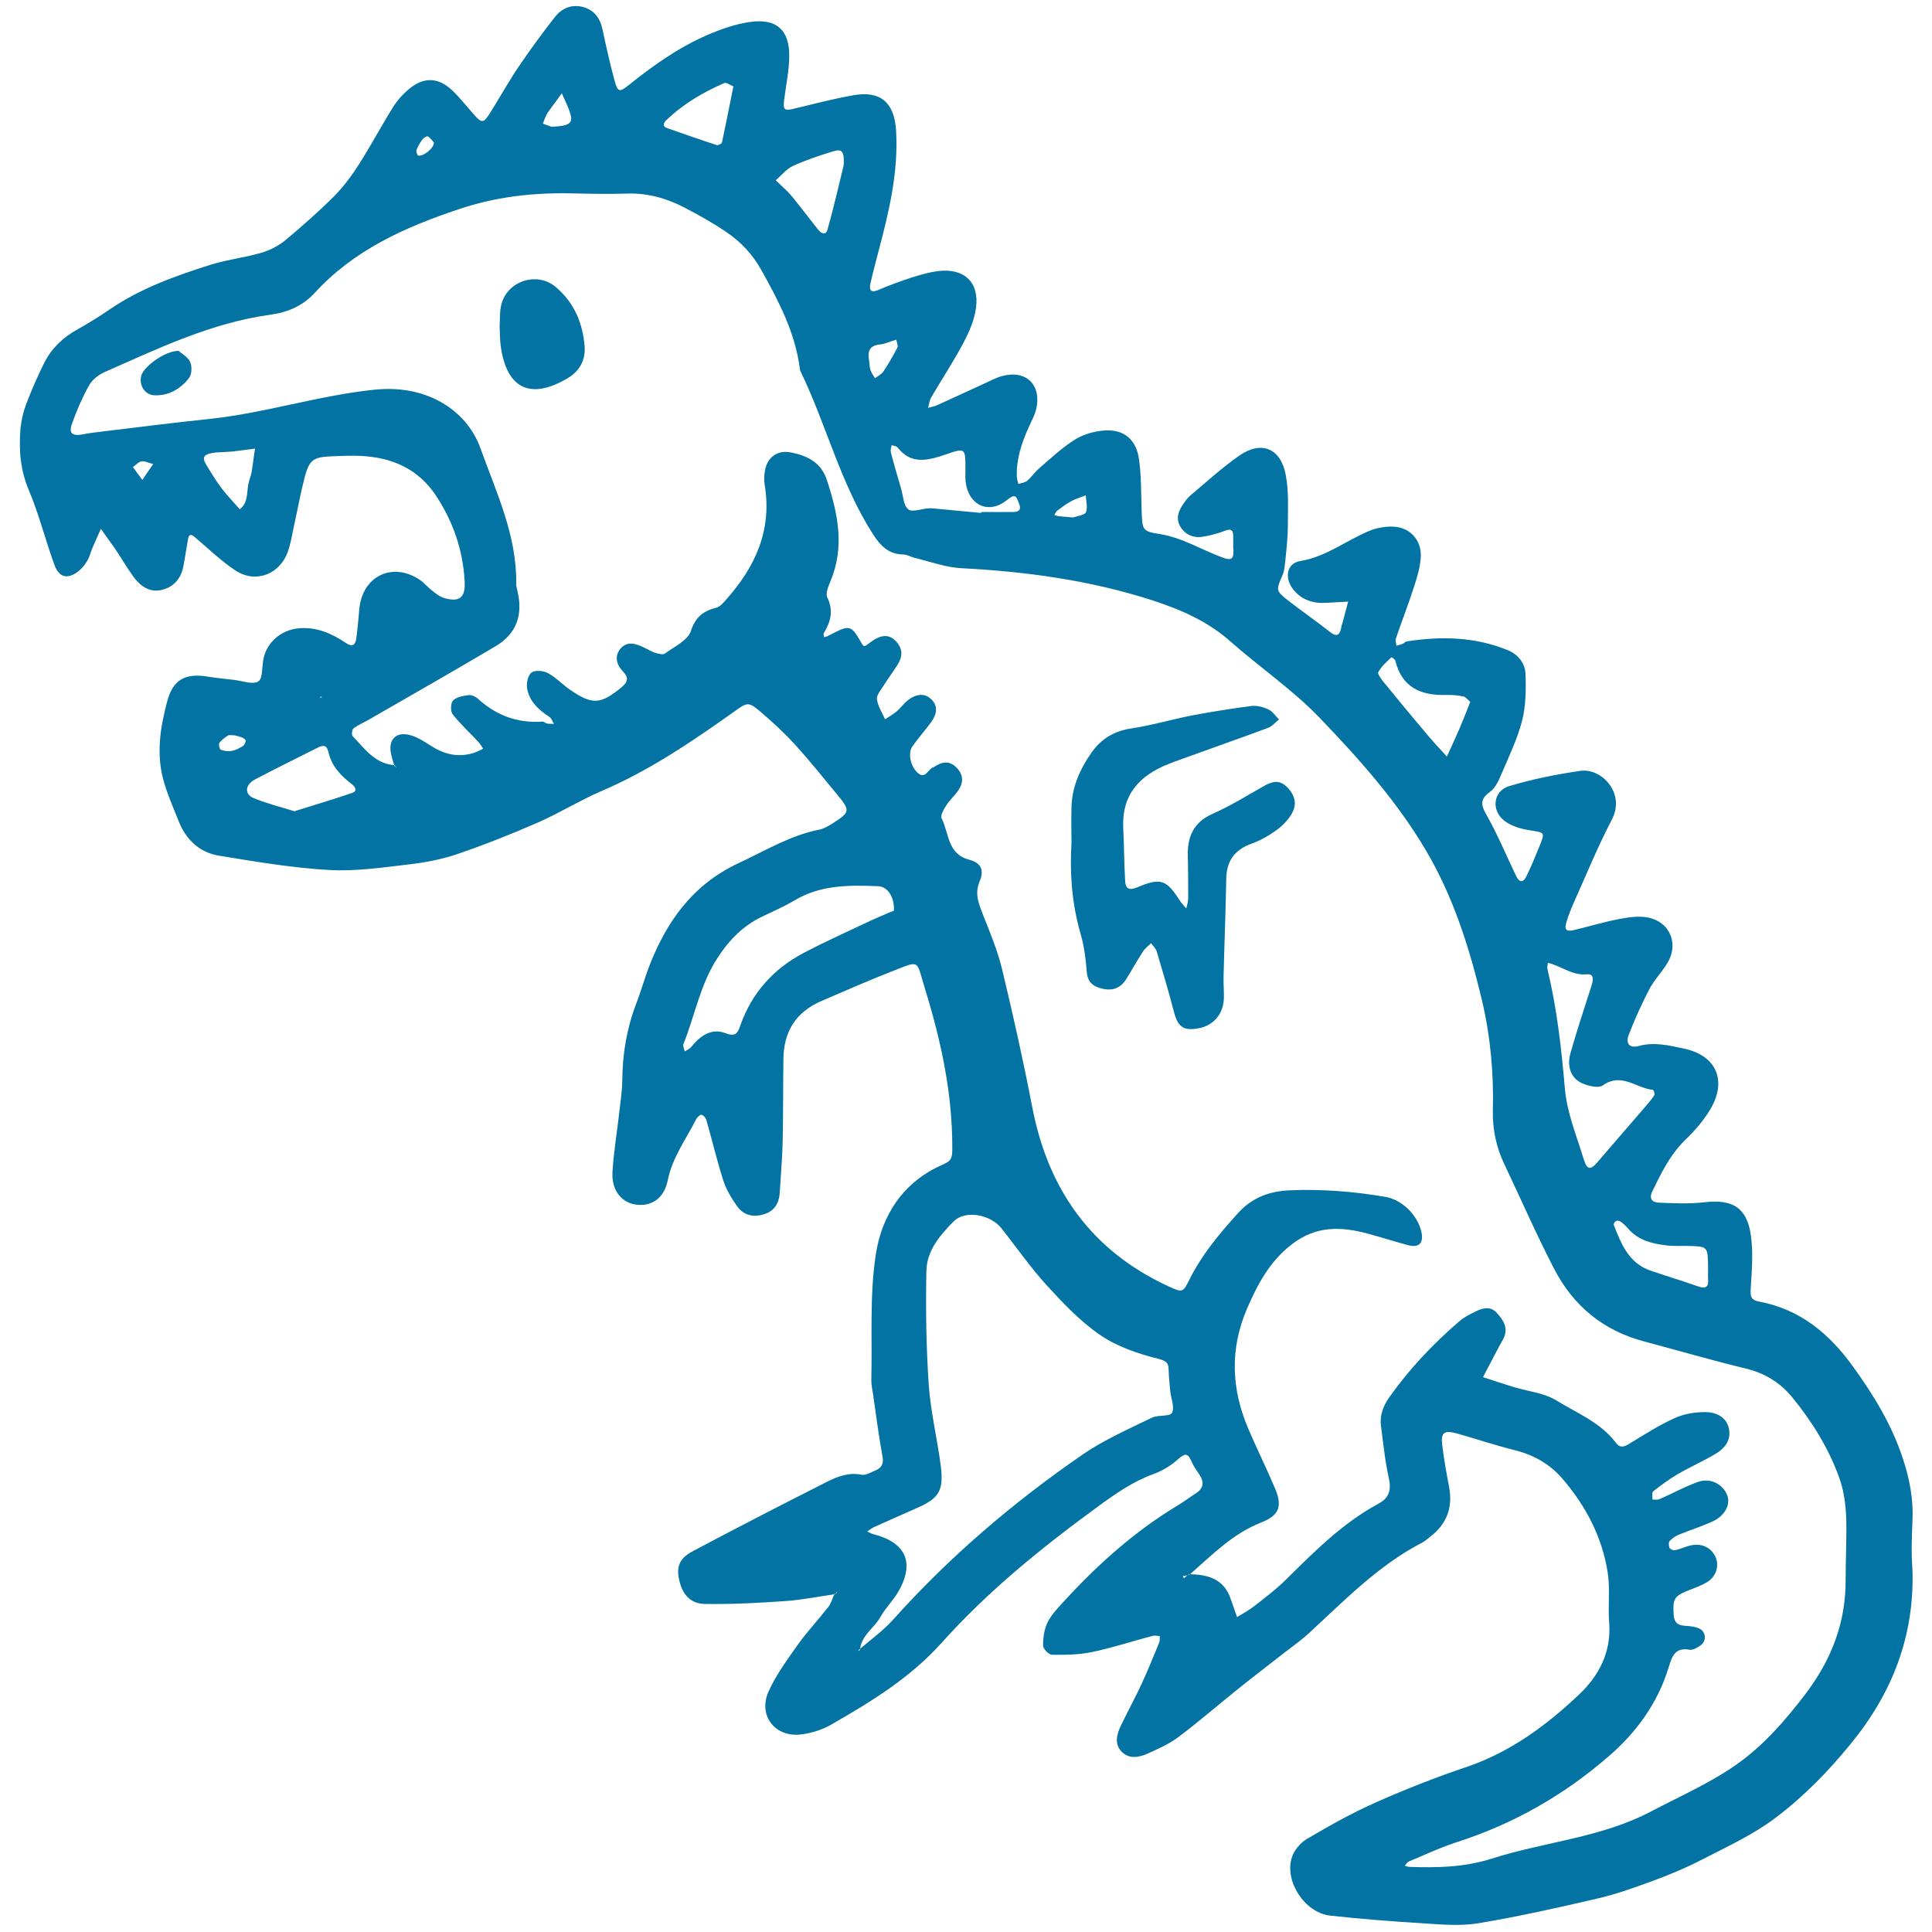 <svg xmlns="http://www.w3.org/2000/svg" viewBox="0 0 1000 1000" style="fill:#0273a2">
<title>Dinosaur SVG icon</title>
<g id="_x0A_dinosaur"><g><path d="M989.9,786.9c0.5-11-1.5-21.5-5-32c-5.8-17.7-15.3-33.1-26.1-48c-12.2-16.8-27.3-29.3-48.3-33.2c-4.8-0.9-4.5-3.4-4.3-7.4c0.6-9,1.3-18.3,0-27.2c-2.1-14.2-9.6-18.5-24.1-16.8c-7.7,0.9-15.6,0.5-23.4,0.2c-3.2-0.1-5.5-1.7-3.4-6c4.6-9.5,9.1-18.7,16.8-26.3c5-4.8,9.7-10.2,13.2-16.1c8.8-14.9,3-27.9-13.9-31.4c-7.6-1.6-15.2-3.5-23.2-1.3c-4.7,1.3-6.9-1.2-5.2-5.7c3.1-8.1,6.7-16,10.7-23.7c2.6-5,6.8-9.1,9.6-14c5.9-10.4,0.4-21.7-11.6-23.3c-4.6-0.6-9.6,0.2-14.2,1.1c-7.7,1.5-15.2,3.8-22.8,5.6c-4.3,1-5.2-0.3-3.7-4.8c0.9-2.9,2-5.8,3.2-8.5c6.6-14.7,12.7-29.7,20.1-43.9c7.2-13.7-5.4-26.8-16.3-25.2c-12.4,1.8-24.9,4.3-36.9,7.9c-8.2,2.5-9.4,12.4-2.6,17.8c3.5,2.8,8.5,4.3,13,5c8.2,1.3,8.3,0.9,5.3,8.4c-2.1,5.2-4.3,10.5-6.8,15.6c-1.8,3.6-3.8,2.8-5.3-0.4c-5.1-10.6-9.6-21.5-15.4-31.7c-3-5.3-3.1-8.1,2-11.8c2.6-1.9,4.3-5.5,5.6-8.6c3.9-9.2,8.4-18.4,10.9-28c2-7.8,2.1-16.3,1.8-24.5c-0.2-5.4-3.9-10-9-12.1c-17-7-34.6-7.4-52.5-4.6c-0.8,0.1-1.4,1-2.2,1.3c-1,0.4-2.1,0.6-3.1,0.9c-0.1-1.3-0.7-2.7-0.3-3.7c3.1-9.1,6.6-18,9.5-27.1c1.6-4.9,3.1-10,3.4-15.2c0.4-8.6-5.5-15.2-14.1-15.6c-4.2-0.2-8.8,0.6-12.6,2.2c-12,5-22.3,13.4-35.7,15.6c-7,1.1-8.3,8.7-3.7,14.6c4.4,5.6,10.5,7.5,17.4,7c3.7-0.2,7.4-0.4,11.1-0.6c-1,3.8-2,7.6-3,11.3c-0.1,0.4-0.4,0.8-0.4,1.2c-0.7,4.2-1.9,6.6-6.4,2.9c-6.8-5.4-14-10.3-20.9-15.7c-6.9-5.4-6.7-5.5-3.2-13.6c1-2.3,1.1-5,1.4-7.5c0.6-6.1,1.3-12.1,1.3-18.2c0-8.7,0.5-17.6-1.1-26c-2.6-13.8-12.6-17.9-24-10c-8.9,6.2-17,13.6-25.3,20.6c-1.3,1.1-2.4,2.5-3.4,4c-2.7,3.7-4.4,7.8-1.9,12.1c2.4,4.1,6.5,6,11.1,5.4c4.2-0.6,8.4-1.8,12.4-3.3c3.2-1.2,3.8,0.3,3.9,2.7c0.1,2.6-0.1,5.2,0.1,7.8c0.2,4.2-1.2,5.1-5.3,3.6c-11-4-21-10.4-32.9-12.3c-9.2-1.4-8.9-2.3-9.3-12.3c-0.3-9.1-0.1-18.4-1.5-27.3c-1.7-10.1-8.6-15-18.7-13.9c-5,0.5-10.4,2.1-14.6,4.8c-6.6,4.2-12.3,9.6-18.2,14.7c-2.3,2-4,4.5-6.3,6.5c-1.1,0.9-3,1.1-4.5,1.6c-0.3-1.3-0.7-2.5-0.8-3.8c-0.3-8.9,2.4-17.2,6-25.2c1.4-3.2,3.2-6.3,4-9.6c3-12.8-5.3-20.7-17.8-17.2c-3.3,0.9-6.4,2.7-9.6,4.1c-7.9,3.6-15.8,7.3-23.8,10.9c-1.5,0.7-3.1,0.9-4.7,1.4c0.5-1.9,0.7-4,1.7-5.6c5.5-9.4,11.5-18.5,16.6-28.1c3-5.7,5.7-11.9,6.5-18.2c1.7-13.2-6.2-20.5-19.6-18.9c-4.7,0.6-9.4,2-13.9,3.4c-5.8,1.9-11.5,4-17.1,6.4c-3.9,1.7-4.8-0.1-4.1-3.2c1.2-5.5,2.7-11,4.1-16.4c5.5-20.7,10.5-41.4,9.2-63c-0.9-14.4-8-20.7-22.1-18.2c-10.3,1.8-20.4,4.5-30.5,6.9c-5.2,1.3-6,0.8-5.3-4.7c0.9-7.3,2.5-14.6,2.6-22c0.3-13.9-6.6-20.2-20.5-18.1c-7.6,1.1-15.2,3.8-22.3,6.9c-14.9,6.5-28,15.9-40.6,26c-4.4,3.5-5.4,3.3-6.9-2.2c-2.4-8.8-4.4-17.7-6.3-26.7c-1.3-6.1-4.4-10.4-10.6-11.9c-5.7-1.3-10.6,0.9-14,5.2c-6.4,8.2-12.6,16.6-18.5,25.3c-5.4,7.9-10,16.3-15.1,24.4c-3.6,5.7-4.3,5.6-9.2,0c-3.4-3.9-6.7-8.1-10.5-11.7c-7.2-6.7-14.6-7-22.2-0.7c-3.3,2.7-6.3,6.1-8.5,9.7c-6,9.6-11.3,19.6-17.4,29.2c-3.7,5.8-7.9,11.5-12.7,16.4c-8,8-16.5,15.5-25.2,22.8c-3.5,2.9-7.9,5.3-12.3,6.6c-8.7,2.6-17.9,3.6-26.6,6.3c-18.3,5.8-36.3,12.2-52.4,23.2c-5.4,3.7-10.9,7.1-16.6,10.3c-7.5,4.1-13.4,9.8-17.2,17.3c-3.5,7-6.6,14.2-9.4,21.5c-1.5,4-2.5,8.4-2.9,12.6c-0.9,10.9-0.1,21.5,4.4,32c5.2,12.4,8.5,25.6,13.1,38.3c2.4,6.6,6.5,7.8,12.1,3.8c2-1.5,3.7-3.6,5-5.8c1.1-1.8,1.6-4,2.4-6c1.5-3.5,3.1-7,4.6-10.5c2.4,3.3,4.8,6.7,7.2,10.1c3.2,4.7,6,9.6,9.3,14.2c3.4,4.8,8,8.6,14.2,7.5c6.5-1.2,10.7-5.6,12-12.3c0.9-4.7,1.6-9.4,2.4-14.1c0.4-2.5,1.5-2.8,3.4-1.2c7,5.9,13.6,12.4,21.2,17.4c10.5,6.9,23.2,1.9,27.2-10.1c1.4-4.1,2.1-8.4,3-12.7c1.9-8.5,3.4-17.1,5.6-25.5c2.4-9,4.5-10.4,13.6-10.8c5.2-0.2,10.5-0.5,15.7-0.2c16.1,0.8,29.6,6.8,38.7,20.6c8.8,13.3,13.9,28.1,14.8,44.1c0.5,8.6-2.6,11.2-10.7,8.8c-2.4-0.7-4.5-2.5-6.5-4.1c-2.1-1.6-3.7-3.7-5.9-5.2c-14.1-9.6-29.8-2.1-31.4,14.9c-0.5,5.2-0.9,10.4-1.6,15.5c-0.5,3.1-1.9,4.5-5.2,2.3c-7.3-4.9-15.2-8.5-24.4-7.7c-9,0.7-16.6,7-18.4,15.7c-0.9,4.1-0.3,10.3-2.7,11.8c-2.9,1.8-8.3-0.3-12.6-0.8c-4.3-0.5-8.7-0.9-13-1.6c-12.1-2.1-18.6,1.3-21.6,12.9c-3.5,13.1-5.6,26.5-2.1,39.9c2,7.5,5.2,14.7,8.1,22c3.8,9.6,10.9,16.2,20.9,17.8c18.9,3.1,37.8,6.3,56.8,7.4c13.8,0.8,27.8-1.3,41.6-2.9c8.6-1,17.3-2.7,25.4-5.5c14-4.8,27.8-10.3,41.3-16.2c11.1-4.9,21.6-11.4,32.7-16.2c24.6-10.5,46.6-25.4,68.3-40.8c7.6-5.4,7.6-5.9,15.2,0.6c5.9,5.1,11.7,10.5,17,16.3c7.6,8.4,14.7,17.3,21.9,26c6.5,7.9,6.4,8.8-2.5,14.5c-2.2,1.4-4.6,2.8-7,3.3c-15.2,3-28.3,11.1-42.1,17.5c-23.7,11.1-37.4,30.6-46.3,54.1c-2.3,6.1-4,12.4-6.4,18.5c-4.9,12.8-7.1,25.9-7.2,39.6c-0.1,6.5-1.2,12.9-1.9,19.4c-1.1,9.5-2.7,19-3.2,28.5c-0.4,9.6,5.1,15.9,13,16.6c7.6,0.7,13.8-3.6,15.6-12.6c2.4-11.9,9.5-21.4,14.8-31.8c0.5-1,2-2.3,2.7-2.2c1,0.2,2.2,1.6,2.5,2.7c3,10.4,5.5,21.1,8.8,31.4c1.6,4.8,4.4,9.5,7.4,13.6c3.5,4.7,8.9,5.5,14.2,3.6c5-1.7,7.3-5.8,7.6-11.1c0.5-8.7,1.3-17.4,1.5-26.1c0.3-14.4,0.2-28.8,0.4-43.2c0.2-14,6.5-24.1,19.5-29.7c12-5.2,23.9-10.4,36.1-15.2c15.7-6.1,12.9-6.6,17.8,9.2c8.2,26.7,14.1,53.8,14,82.1c0,4.7-0.2,6.5-4.9,8.5c-20.6,8.9-31.8,26.4-34.8,47.2c-3.1,21-1.7,42.6-2.2,63.9c-0.1,2.6,0.5,5.2,0.9,7.8c1.6,10.8,2.9,21.6,4.9,32.3c0.7,3.9-0.7,5.8-3.7,7.1c-2.4,1-5.1,2.7-7.3,2.2c-6.5-1.3-12.2,0.9-17.6,3.6c-23.3,11.8-46.5,23.7-69.6,36c-7.2,3.8-8.6,8.3-7,15.1c1.7,7.4,5.8,12.1,13.3,12.2c13.9,0.2,27.8-0.5,41.7-1.5c8.5-0.6,16.8-2.3,25.3-3.5c0-0.1,0.1-0.2,0.1-0.3c0.2-0.1,0.4-0.1,0.6-0.2c0.2-0.3,0.5-0.6,0.7-0.9c-0.1,0.3-0.1,0.6-0.3,0.8c-0.1,0.1-0.3,0.1-0.5,0.2c-0.1,0.2-0.2,0.3-0.4,0.5c-0.1,0-0.2,0-0.4,0.1c-0.9,2.2-1.6,4.6-3,6.4c-5.1,6.5-10.8,12.6-15.6,19.3c-5.5,7.8-11.3,15.6-15.2,24.2c-5.8,12.6,3.3,24.3,17.1,22.4c5.1-0.7,10.3-2.3,14.8-4.8c20.8-11.9,41.3-24.4,57.6-42.6c23.9-26.7,51.7-49.2,80.6-70.3c9.1-6.7,18.4-13.2,29.2-17.1c4.4-1.6,8.7-4.2,12.2-7.3c3.3-2.9,5.2-4.3,7.3,0.8c1,2.4,2.6,4.6,4,6.7c2.7,4,2.4,7.2-1.8,9.9c-3.3,2.1-6.4,4.5-9.8,6.5c-21.8,13.2-40.6,30-57.8,48.7c-3.2,3.5-6.8,7.1-8.9,11.2c-1.9,3.6-2.5,8.2-2.5,12.3c0,1.7,2.9,4.8,4.6,4.8c6.9,0.1,14,0,20.7-1.4c10.6-2.2,20.9-5.6,31.4-8.4c1.1-0.3,2.5,0.1,3.7,0.1c-0.1,1.1,0.1,2.4-0.3,3.4c-3,7.2-5.9,14.5-9.2,21.6c-3.3,7.1-7.1,14-10.5,21.1c-2.1,4.4-3.7,9.4,0,13.5c3.7,4.1,8.8,3.4,13.4,1.4c5.5-2.5,11.3-5,16.1-8.6c10.8-8.1,21-17,31.5-25.4c8.1-6.5,16.5-12.9,24.7-19.3c3.8-2.9,7.7-5.7,11.2-8.9c18.6-17.1,36.2-35.4,59-47.2c1.5-0.8,2.8-2,4.2-3.1c8.4-6.5,11.6-14.9,9.7-25.4c-1.4-7.3-2.7-14.5-3.6-21.9c-0.8-6.4,0.9-7.9,7.4-6.1c10,2.8,20,6.2,30.1,8.7c9.7,2.4,18,7.1,24.4,14.4c12.2,14.1,20.8,30.3,23.7,48.7c1.4,8.5,0.1,17.5,0.8,26.1c1.2,15.2-5.2,27.5-15.6,37.3c-16.8,15.9-35.3,29.6-57.7,37.3c-16.1,5.4-31.9,11.6-47.4,18.5c-12.3,5.4-24.1,12.1-35.7,18.9c-3.4,2-6.8,6-7.9,9.8c-3.8,12.3,6.8,28.4,19.8,29.9c16,1.8,32.1,3,48.1,4c9.5,0.6,19.3,1.5,28.5,0c20.6-3.4,41-8,61.3-12.7c9.7-2.2,19.2-5.6,28.5-9c9-3.3,17.9-7,26.4-11.4c12.8-6.6,26.1-12.7,37.4-21.2c14.6-10.9,27.4-24,39.1-38.3c21.7-26.4,33.2-55.9,32.2-90.2C989.2,804.3,989.5,795.6,989.9,786.9z M862.4,644.6c3.9,0.5,7.8,0.2,11.7,0.3c9.8,0.3,9.8,0.3,10,10.6c0,0.9,0,1.7,0,2.6h0c0,1.3-0.1,2.6,0,3.9c0.4,4.3-1.3,5.2-5.3,3.8c-8.2-2.9-16.5-5.4-24.7-8.2c-11.1-3.9-15-13.8-18.8-23.6c-0.2-0.5,0.5-1.7,1.1-2c0.6-0.3,1.8-0.2,2.4,0.3c1.4,1,2.7,2.2,3.8,3.5C847.8,641.9,854.9,643.7,862.4,644.6z M800.4,497c0.1,0.1,0.1,0.3,0.1,0.4c0.2,0.2,0.3,0.3,0.5,0.5c0,0.1,0,0.2,0,0.4c7,1.6,12.7,6.8,20.6,6c3.6-0.3,3,3.2,2.2,5.8c-3.7,11.6-7.6,23.2-10.9,34.9c-2,7,0.2,13,5.8,15.6c3.2,1.5,8.6,2.8,10.9,1.2c9.7-6.9,17.4,1.5,25.9,2.3c0.4,0,1.2,2.2,0.8,2.8c-1.7,2.5-3.7,4.8-5.7,7.1c-8,9.2-15.9,18.5-23.9,27.7c-3.4,4-5.3,3.8-6.9-1.5c-3.7-12.1-8.7-24.1-9.8-36.5c-1.8-20.9-4.1-41.5-9-61.9c-0.3-1.1,0-2.3,0.2-3.5c-0.1,0-0.2-0.1-0.2-0.1c0-0.2-0.1-0.5-0.2-0.7c-0.3-0.3-0.6-0.6-0.8-0.8C799.9,496.7,800.3,496.8,800.4,497z M720.2,340.2c0.1-0.1,1.8,1,2,1.7c3.4,13.9,13.2,18.2,26.3,17.8c3-0.1,6.1,0.2,9,0.8c1.3,0.3,2.4,1.9,3.5,2.8c-2,5.1-3.7,9.5-5.6,13.9c-2.1,4.8-4.3,9.6-6.5,14.4c-3.5-3.8-7-7.6-10.3-11.5c-7.5-8.9-15-17.9-22.3-26.9c-1.3-1.6-3.4-4.4-2.9-5.3C715,344.9,717.7,342.6,720.2,340.2z M547.1,264.4c2.4-1.8,4.8-3.6,7.4-5c2.4-1.3,5-2,7.5-3c0.1,2.9,1.1,6.1,0.1,8.7c-0.5,1.4-4,1.9-6.2,2.6c-0.8,0.2-1.7,0-3.2-0.1c-1.1-0.1-2.8-0.2-4.5-0.4c-0.9-0.1-1.7-0.4-2.5-0.6C546.2,265.8,546.5,264.9,547.1,264.4z M489.3,235.3c10.4-3.6,10.4-3.5,10.4,7.5c0,2.2-0.1,4.4,0.1,6.5c1.4,12.1,11.8,17.2,21.3,9.6c4.9-4,5-1.5,6.4,1.9c1.1,2.7,0.2,4.1-2.7,4.2c-5.6,0.1-11.3,0-16.9,0c0,0.2,0,0.3-0.1,0.5c-7.7-0.7-15.5-1.5-23.2-2.2c-1.3-0.1-2.6-0.3-3.9-0.2c-3.6,0.2-8.6,2.2-10.6,0.5c-2.5-2-2.6-7-3.7-10.7c-1.8-6.2-3.7-12.5-5.3-18.8c-0.3-1.1,0.2-2.5,0.4-3.7c1,0.4,2.5,0.4,3.1,1.2C471.6,240.7,480.4,238.3,489.3,235.3z M455.4,178.3c2.5-0.2,4.9-1.4,8.5-2.5c0.3,1.6,1.1,3.2,0.6,4.1c-2.2,4.2-4.6,8.4-7.2,12.3c-1,1.5-2.9,2.4-4.4,3.6c-0.8-1.4-1.9-2.8-2.4-4.4c-0.5-1.6-0.4-3.4-0.7-5.1C449,181.8,450.1,178.8,455.4,178.3z M410.2,86c6.7-3.1,13.7-5.4,20.8-7.6c4.8-1.5,6.1-0.2,5.7,7.1c-2.4,9.8-5.1,21.7-8.4,33.4c-0.8,2.9-3.2,2.1-4.8,0c-3.8-4.8-7.5-9.6-11.3-14.4c-1.3-1.7-2.7-3.4-4.2-5c-2.1-2.1-4.3-4.1-6.5-6.2C404.4,90.9,406.9,87.6,410.2,86z M344.6,62.5c8.8-8.6,19.2-14.7,30.3-19.5c1.1-0.5,3.1,1.1,4.7,1.7c-2.1,10.4-3.9,19.7-5.9,29c-0.1,0.7-2,1.6-2.7,1.4c-8.6-2.8-17.2-5.8-25.7-8.8C343.1,65.5,343.1,64,344.6,62.5z M282.8,59.5c0.4-0.8,0.9-1.5,1.4-2.2c2.2-3,4.4-6,6.6-9c1.6,3.7,3.6,7.4,4.6,11.3c1.1,4.3-1.2,5.7-10,6c-0.7-0.3-2.6-0.9-4.4-1.6C281.5,62.5,282.1,61,282.8,59.5z M215.6,77.5c0.8-1.9,1.9-3.8,3.1-5.4c0.6-0.8,2.3-1.8,2.8-1.5c1.3,0.8,2.3,2.3,3.1,3.2c0.1,2.9-5.7,7.4-8.2,6.7C215.9,80.2,215.3,78.3,215.6,77.5z M73.7,248.4c-1.6-2.2-3.3-4.4-4.9-6.6c1.5-1.1,2.8-2.7,4.4-3c1.6-0.3,3.4,0.7,6.1,1.4C76.9,243.6,75.3,246,73.7,248.4z M130.2,244.5c-0.3,1.7-1,3.3-1.4,5c-1.3,4.8,0,10.5-4.7,14.1c-3.1-3.6-6.4-7-9.3-10.7c-2.9-3.8-5.3-7.9-7.8-11.9c-2.6-4.2-1.8-5.8,3.3-6.6c1.7-0.3,3.4-0.3,5.2-0.4c1.7-0.1,3.4-0.2,4.9-0.3c4.1-0.5,7.8-1,11.6-1.5C131.3,236.4,130.9,240.5,130.2,244.5z M165.9,360.4l0.7,0.5l-0.9,0.3L165.9,360.4z M125.5,386.3c-1.8,1.1-3.8,2.1-5.8,2.4c-1.8,0.3-3.8,0-5.5-0.7c-0.6-0.2-1.1-2.7-0.6-3.5c1.1-1.6,2.8-2.7,4.4-3.8c0.6-0.4,1.7-0.1,3.4-0.1c0.8,0.2,2.5,0.6,4.1,1.2c0.7,0.3,1.8,1.2,1.7,1.7C127,384.5,126.4,385.8,125.5,386.3z M182.3,410.4c-9.8,3.4-19.8,6.3-29.9,9.5c-7.1-2.2-14.3-4-21.1-6.8c-4.9-2-4.5-6.9,0.6-9.6c10.7-5.7,21.7-11,32.5-16.5c2.9-1.5,4.8-1.4,5.6,2.3c1.6,7.2,6.4,12.2,12,16.5C184.2,407.5,185,409.5,182.3,410.4z M460.1,472.4c-3.2,1.4-6.4,2.7-9.6,4.2c-11.8,5.6-23.7,10.9-35.2,17c-15.1,8.1-26,20.3-31.9,36.6c-1.4,3.9-2.1,6.8-7.8,4.6c-7.6-2.9-13.3,1.5-18,7.3c-0.8,0.9-2.1,1.4-3.2,2.1c-0.2-1.2-1-2.7-0.7-3.7c6-14.9,8.7-31,17.7-44.7c6-9.3,13.5-17,23.8-21.7c5.5-2.6,11.1-5.1,16.3-8.2c13.5-8,28.3-7.8,43.1-7.2c4.5,0.2,8.4,5.1,8.1,12.6C462.5,471.5,461.3,471.9,460.1,472.4z M606.6,731.3c-1.2,2.1-7.2,0.9-10.4,2.5c-12.1,5.9-24.6,11.4-35.6,18.9c-36,24.8-69.1,53-98.3,85.6c-5,5.6-11.3,10.1-17.1,15.1c0,0.3-0.1,0.5-0.1,0.7c-0.3,0.1-0.6,0.2-1,0.3c-0.2,0.2-0.3,0.4-0.5,0.5c0.2-0.2,0.3-0.4,0.5-0.5c0,0,0,0,0,0c0.2-0.2,0.4-0.4,0.6-0.6c0.2-0.1,0.3-0.3,0.5-0.4c0.9-7.2,7.4-10.8,10.6-16.6c2.5-4.5,6.4-8.3,9.1-12.8c8.7-15,4.1-25.6-12.8-29.9c-1.2-0.3-2.2-1-3.3-1.4c1.1-0.7,2.1-1.5,3.2-2.1c7.5-3.4,15.1-6.7,22.7-10.1c11.2-4.9,13.8-8.9,12.3-21.3c-1.8-14.2-5.3-28.3-6.3-42.6c-1.3-19.5-1.6-39.2-1.2-58.8c0.2-10.5,7.2-18.7,14.2-25.7c6.1-6,19.1-3.4,24.7,3.7c7.8,9.9,15,20.3,23.5,29.6c8.5,9.3,17.4,18.7,27.7,25.7c8.8,6,19.5,9.6,29.9,12.2c4.8,1.2,5.3,2.5,5.4,6.2c0.1,3.5,0.5,6.9,0.8,10.4C606.1,723.8,608.1,728.5,606.6,731.3z M955.3,817.7c0.1,22.2-7.4,41.5-20.8,59.1c-10.4,13.7-21.7,26.6-35.4,36.3c-13.7,9.7-29.5,16.6-44.5,24.5c-25.8,13.6-55.1,15.7-82.4,24.4c-14.1,4.5-28.2,4.8-42.6,4.3c-0.8,0-1.7-0.4-2.5-0.6c0.7-0.8,1.2-1.8,2.1-2.2c8.4-3.5,16.7-7.4,25.4-10.2c29.1-9.4,54.9-24.2,77.9-44.1c14.5-12.5,25.4-27.5,31.1-45.9c1.8-5.8,3.2-10.8,11-9.4c1.7,0.3,4.1-1.2,5.8-2.4c3.1-2.4,2.5-7-0.9-8.6c-1.5-0.7-3.3-1-5-1.2c-4-0.3-7.9-0.1-8.2-5.9c-0.5-7.9,0.1-9.4,6.6-12.2c3.6-1.5,7.4-2.7,10.7-4.7c4.6-2.8,6.2-8.1,4.6-12.4c-2-5.1-6.8-7.8-12.6-6.7c-3,0.6-5.8,2-8.7,2.6c-0.8,0.2-2.5-0.6-2.8-1.3c-0.4-1-0.5-3,0.2-3.6c1.5-1.5,3.3-2.7,5.3-3.4c5.6-2.3,11.5-4.1,17-6.7c6.4-3,9.2-8.8,7.4-13.5c-2.2-5.6-8.5-9.1-15-6.9c-6.9,2.4-13.4,6.1-20.2,9c-1,0.4-2.3,0.1-3.5,0.2c0.1-1.5-0.4-3.7,0.4-4.3c4.1-3.2,8.3-6.3,12.7-8.9c6.4-3.7,13.2-6.7,19.6-10.5c4.6-2.8,8.1-6.8,6.9-13c-1.1-5.3-5.7-8.8-13-8.6c-5.1,0.1-10.5,1-15.1,3.1c-7.9,3.6-15.3,8.3-22.7,12.8c-2.9,1.8-5.3,3.3-7.8-0.1c-7.9-10.5-20.1-15.3-30.7-21.8c-6.4-4-14.8-4.7-22.2-7c-5.3-1.6-10.6-3.4-15.8-5.1c2.5-4.8,5.1-9.7,7.6-14.5c1-1.9,2.1-3.8,3.1-5.7c2.5-5.3-0.2-9.3-3.5-13c-3.2-3.6-7.1-2.7-10.8-0.9c-3.1,1.5-6.3,3.1-8.9,5.4c-13.6,11.7-25.8,24.7-36.2,39.4c-3.1,4.5-4.8,9.3-4.1,14.7c1.2,9,2.1,18.2,4.1,27.1c1.3,6.1,0,10.1-5.4,13c-18.7,10.1-33.4,25-48.3,39.7c-5,4.9-10.6,9.1-16.1,13.4c-2.7,2.1-5.8,3.8-8.8,5.6c-1.1-3.1-2.2-6.2-3.3-9.4c-3.5-10.4-11.8-12.6-21.2-12.8c-0.1,0.1-0.2,0.2-0.3,0.3c-0.3,0.1-0.6,0.1-0.8,0.2c-0.6,0.5-1.3,1-1.9,1.6c-0.2-0.4-0.4-0.7-0.6-1.1c0.9-0.1,1.7-0.3,2.6-0.5c0.2-0.2,0.4-0.3,0.6-0.5c0.2,0,0.4,0,0.6,0c11.5-10.1,22.2-21.1,36.9-26.8c9.1-3.6,11-8.3,7.1-17.5c-4.4-10.4-9.4-20.5-13.8-30.8c-8.9-20.6-9.7-41.5-0.8-62.2c5.5-12.8,11.9-24.9,23.7-33.8c12.2-9.2,24.9-8.9,38.4-5.3c7.1,1.9,14.2,4.2,21.3,6.1c5.7,1.5,8.2-1.1,6.9-6.9c-2-8.8-10-16.6-18.6-18.1c-16.4-2.8-32.8-4.1-49.4-3.4c-10.5,0.4-19.5,3.7-26.7,11.6c-9.7,10.7-18.9,21.6-25.4,34.7c-3.3,6.7-3.6,6.7-10.8,3.4c-39.9-18.4-62.3-50.1-70.5-92.7c-4.6-23.9-9.9-47.7-15.6-71.3c-2.3-9.7-6.2-19-9.9-28.3c-2.2-5.8-4.5-10.9-1.7-17.4c2.4-5.7,0.7-9.5-5.4-11.1c-11.5-3-10.4-13.8-14.3-21.4c-0.8-1.5,1.2-4.9,2.5-6.9c1.9-2.9,4.6-5.2,6.5-8.2c2.3-3.6,2.1-7.5-0.9-10.8c-3.1-3.4-6.6-3.9-10.6-1.6c-0.7,0.4-1.5,1-2.3,1.3c-2.4,1.1-3.7,5.9-7.4,2.8c-3.9-3.3-5.4-10.3-3-13.8c3-4.3,6.5-8.2,9.6-12.4c3.5-4.8,3.5-8.6,0.5-11.8c-3.3-3.5-8.1-3.4-12.8,0.6c-2,1.6-3.5,3.9-5.5,5.5c-1.8,1.5-3.9,2.7-5.9,4c-1.5-3.4-3.7-6.8-4.2-10.3c-0.3-2.1,1.9-4.7,3.3-6.9c2.3-3.7,4.9-7.2,7.3-10.9c2.6-4.1,3-8.1-0.5-12c-3.6-4.1-7.6-3.5-11.7-1c-1.1,0.7-2.1,1.5-3.2,2.3c-1.7,1.4-2.2,1.2-3.4-1c-5.3-9.3-6-9.2-17-3.4c-0.7,0.4-1.5,0.5-2.2,0.7c-0.1-0.7-0.4-1.6-0.1-2.1c3.6-5.9,5.1-11.7,1.8-18.5c-1-2.1,0.6-5.8,1.7-8.5c7.4-17.7,3.8-34.9-1.9-52.2c-3-9.2-10.1-12.6-18.5-14.3c-6.9-1.4-12.1,2.2-13.5,9c-0.5,2.5-0.6,5.3-0.2,7.8c3.9,23.4-4.9,42.5-20,59.4c-1.4,1.6-3.1,3.6-4.9,4.1c-6.7,1.7-10.8,4.6-13.3,12.1c-1.6,4.9-8.6,8.1-13.5,11.7c-1,0.7-3.4,0.1-5-0.4c-2-0.7-3.9-1.9-5.9-2.8c-4.1-2-8.6-3.4-12,0.6c-3.3,3.9-2.1,8.4,1.2,11.8c3.3,3.4,2.5,5.6-0.9,8.4c-10.6,8.7-15,9.1-26.6,1c-3.9-2.7-7.3-6.4-11.5-8.6c-2.3-1.2-6.5-1.5-8.3-0.2c-1.8,1.4-2.7,5.4-2.3,8c1.1,6.9,6,11.3,11.6,15c1.1,0.7,1.6,2.4,2.3,3.6c-1.2-0.1-2.4,0-3.6-0.2c-0.8-0.2-1.6-1.1-2.4-1c-12.9,0.9-23.9-3.2-33.4-11.9c-1.2-1.1-3.3-2-4.8-1.8c-2.8,0.4-6.2,0.9-8,2.8c-1.3,1.3-1.4,5.6-0.2,7.1c4,5.1,8.8,9.5,13.2,14.2c1,1.1,1.8,2.4,2.6,3.6c-1.2,0.6-2.3,1.2-3.5,1.7c-8.4,3.2-16.2,1.6-23.6-3.2c-3.6-2.3-7.4-4.8-11.5-5.7c-6.9-1.5-10.6,2.9-9.1,9.9c0.4,1.9,1,3.8,1.6,5.8c0.2,0,0.3,0.1,0.4,0.1c0.1,0.3,0.2,0.5,0.3,0.8c0.3,0.2,0.5,0.3,0.8,0.5c-0.2-0.1-0.5-0.1-0.7-0.3c0-0.1-0.1-0.1-0.1-0.2l-0.6-0.5c0-0.1-0.1-0.3-0.1-0.4c-10-0.7-15.3-8.6-21.5-15c-0.6-0.6-0.3-3.4,0.5-4c2.4-1.8,5.3-3,7.9-4.5c21.9-12.6,43.8-25.1,65.6-38c10.9-6.5,14.3-16.2,11.3-28.7c-0.3-1.3-0.7-2.6-0.6-3.8c0.3-25.1-10.4-47.3-18.6-70.2c-6.7-18.5-26.6-33-54.7-30.1c-29.2,3-57,12.2-86,15.2c-18.2,1.9-36.3,4.2-54.5,6.4c-3.5,0.4-6.9,0.8-10.3,1.5c-6.1,1.1-7.8-0.5-5.5-6.5c2.4-6.5,5.2-13,8.6-19c1.6-2.8,4.7-5.2,7.7-6.6c27.9-12.3,55.4-25.6,86-29.8c8.8-1.2,16.8-4.5,23-11.3c20.4-22.3,46.7-34,74.8-43.4c19.4-6.5,39-8.6,59.1-8.1c9.1,0.2,18.3,0.4,27.5,0.1c10.8-0.4,20.7,2.4,30.1,7.3c7.3,3.8,14.6,7.9,21.4,12.5c7.6,5.1,13.9,11.8,18.4,20c8.9,16,17.4,32.2,19.8,50.8c0,0.4,0.1,0.9,0.3,1.3c13.5,27.8,20.7,58.3,37.7,84.6c3.7,5.8,8,10.2,15.5,10.3c2,0,4,1.3,6.1,1.8c8,1.9,15.9,4.9,24,5.3c33.6,1.7,66.8,6.3,98.8,16.6c14.4,4.7,28.5,10.7,40.2,21.1c15.3,13.5,32.5,25.2,46.6,39.9c20.2,21,39.8,43,54.7,68.2c14.3,24.1,22.7,50.7,29.2,78c4.4,18.8,6.1,37.8,5.6,57c-0.2,9.8,1.8,19,6,27.8c8.6,18.1,16.6,36.5,25.8,54.2c9.9,19.1,25.4,31.8,46.4,37.4c17.6,4.7,35.2,9.8,52.9,14.1c9.8,2.4,17.7,7.3,23.9,14.9c10.3,12.6,18.8,26.3,24.3,41.6c2.3,6.4,3.3,13.5,3.6,20.4C955.9,795.8,955.3,806.8,955.3,817.7z M654.3,406.8c-8.7,4.9-17.3,10.3-26.4,14.3c-10,4.4-13.3,11.7-13.1,21.8c0.2,7.4,0.2,14.8,0.2,22.2c0,1.7-0.6,3.4-1,5.1c-1-1.2-2.2-2.4-3.1-3.7c-7.1-11.2-10-12.4-22.3-7.2c-4.1,1.7-5.9,0.7-6.2-2.9c-0.6-9.1-0.5-18.2-1-27.4c-1-17.3,8.1-27.5,23.3-33.5c2-0.8,4-1.6,6.1-2.3c15.1-5.5,30.3-10.8,45.4-16.4c2.2-0.8,3.9-2.9,5.8-4.4c-1.7-1.7-3.2-4.1-5.3-5.1c-2.6-1.3-5.9-2.2-8.8-1.9c-10.3,1.3-20.6,3-30.9,4.9c-10.6,2.1-21.1,5.2-31.8,6.8c-8.9,1.4-15.5,5.6-20.4,12.7c-5.8,8.3-9.9,17.5-10.2,27.8c-0.2,7,0,13.9,0,18.5c-1,17.7,0.5,32.7,4.8,47.6c1.8,6.2,2.6,12.8,3.1,19.2c0.4,5.3,3,7.6,7.9,8.8c5.4,1.3,9.5-0.2,12.4-4.7c3-4.8,5.7-9.8,8.8-14.5c1.1-1.7,2.8-2.9,4.2-4.3c1,1.4,2.4,2.7,2.9,4.2c3.1,10.4,6.2,20.8,8.9,31.2c2.1,8.1,5,10.1,13,8.6c7.2-1.4,12.2-6.9,12.8-14.4c0.3-3.9-0.2-7.8-0.1-11.8c0.4-17,1.1-33.9,1.4-50.9c0.1-9.5,4.3-15.3,13.3-18.5c4.8-1.7,9.5-4.5,13.6-7.6c3.2-2.5,6.4-6,7.9-9.7c1.9-4.7-0.3-9.4-4.3-12.8C661.4,403.5,657.9,404.8,654.3,406.8z M259.3,158.5c-0.7,3.4-0.5,6.9-0.7,10.4c0.2,3.5,0.1,7,0.6,10.4c3.1,22.1,15.6,27.8,34.7,16.4c6.4-3.8,9.2-9.7,8.7-16.3c-0.9-12-5.4-22.8-14.9-30.8C277.7,140.1,261.8,145.7,259.3,158.5z M92.4,181.6c-6.9,0-17.7,7.9-19.2,12.6c-1.5,4.9,1.6,10.2,6.7,10.4c7.5,0.3,13.5-3.3,17.9-8.9c1.5-1.9,1.7-6.1,0.6-8.4C97.1,184.6,93.8,182.9,92.4,181.6z"/></g></g>
</svg>